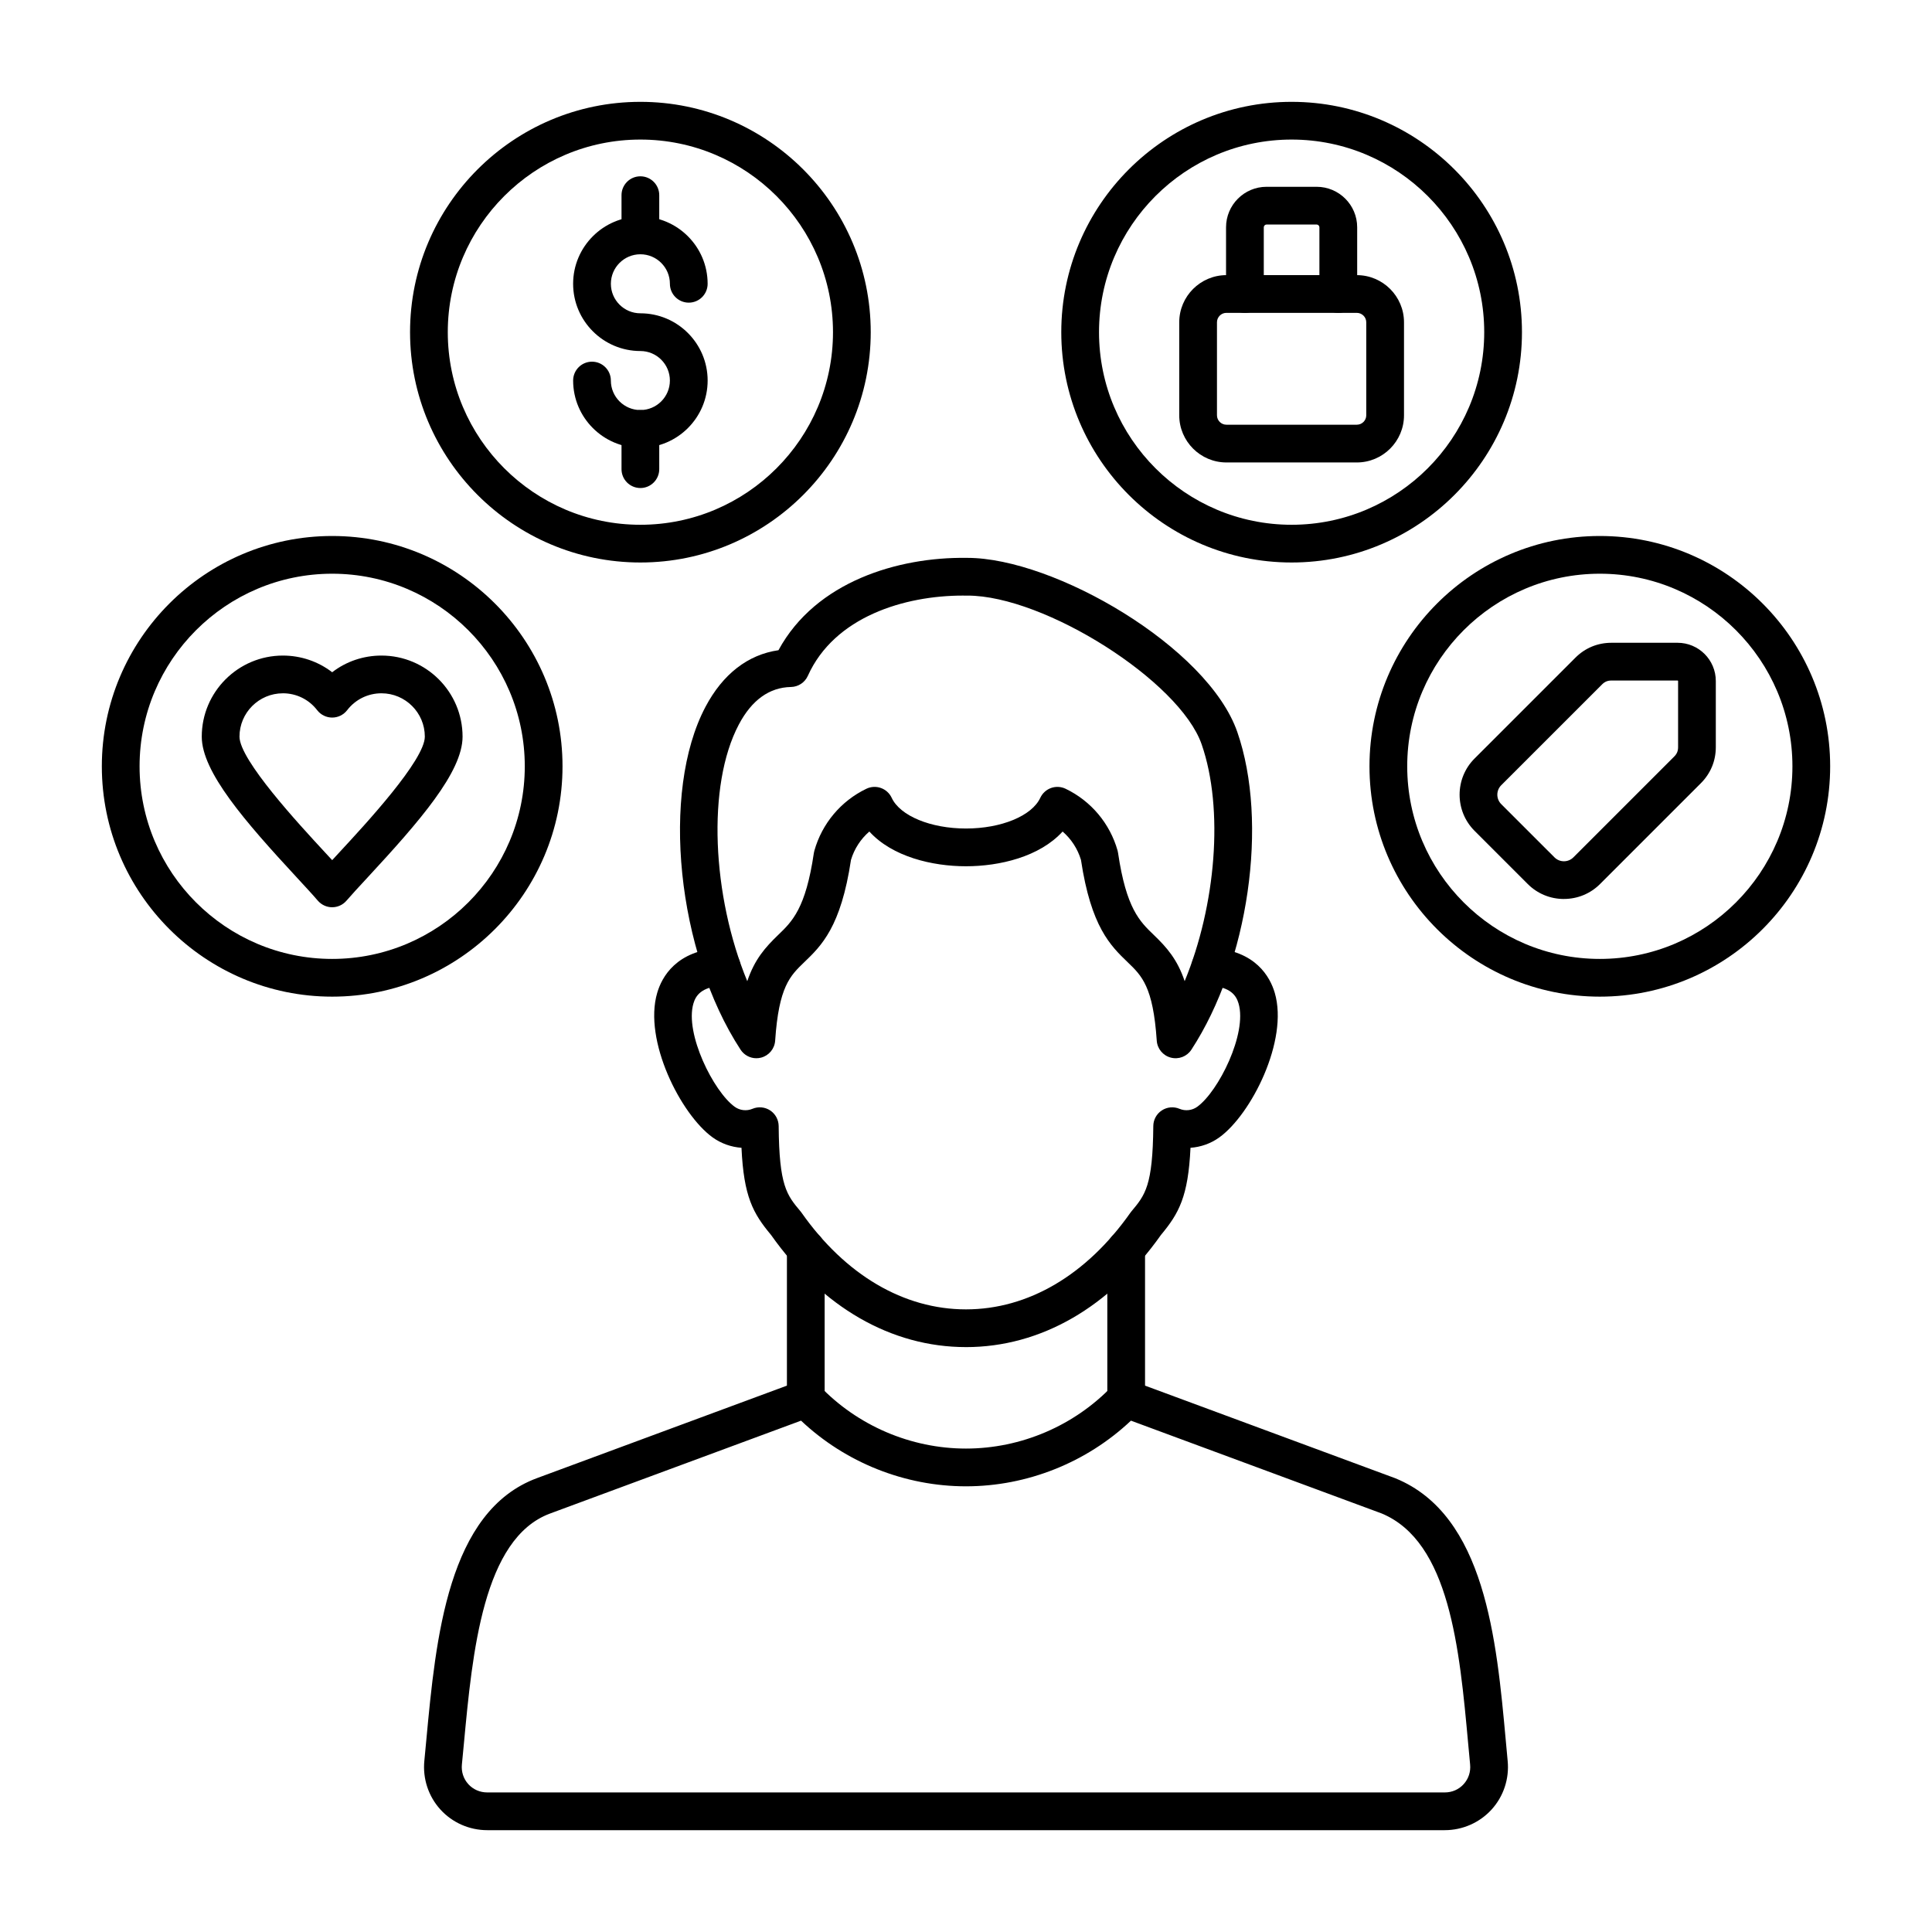 <svg clip-rule="evenodd" fill-rule="evenodd" height="173.397mm" image-rendering="optimizeQuality" shape-rendering="geometricPrecision" text-rendering="geometricPrecision" viewBox="0 0 173.397 173.397" width="173.397mm" xmlns="http://www.w3.org/2000/svg"><g id="Layer_x0020_1"><g id="_210914712"><path id="_210916296" d="m86.695 120.902c-6.696 0-12.905-3.573-17.491-10.062-1.626-1.949-2.452-3.445-2.656-7.826-.921-.065-1.824-.381-2.593-.935-2.857-2.065-6.226-8.697-4.971-12.969.413-1.412 1.704-3.813 5.687-4.029.939-.053 1.732.665 1.782 1.599.05.933-.663 1.732-1.598 1.783-1.936.104-2.417.911-2.621 1.601-.79 2.698 1.806 7.897 3.704 9.269.462.333 1.073.403 1.595.182.522-.22 1.118-.164 1.591.146.469.31.755.836.762 1.401.043 5.37.723 6.183 1.961 7.658.032.036.06.074.088.114 3.937 5.599 9.179 8.682 14.76 8.682 5.585 0 10.827-3.084 14.764-8.682.029-.039.057-.077.088-.114 1.235-1.475 1.916-2.288 1.962-7.658.004-.565.289-1.09.762-1.401.473-.311 1.069-.365 1.587-.146.526.221 1.136.151 1.595-.182 1.902-1.372 4.498-6.571 3.708-9.269-.205-.691-.684-1.496-2.621-1.601-.935-.051-1.651-.849-1.598-1.783.049-.934.847-1.651 1.782-1.599 3.983.215 5.271 2.617 5.687 4.029 1.252 4.272-2.113 10.904-4.974 12.97-.766.553-1.669.869-2.589.934-.208 4.382-1.034 5.878-2.656 7.827-4.586 6.489-10.799 10.062-17.494 10.062z"/><path id="_210915648" d="m86.406 53.454c-5.207 0-11.511 1.885-13.903 7.204-.268.597-.857.986-1.513.999-1.94.037-3.517 1.169-4.678 3.365-2.896 5.473-2.399 15.407.755 23.04.66-1.964 1.619-3.038 2.769-4.146 1.274-1.224 2.473-2.38 3.207-7.354.011-.071.028-.141.046-.21.685-2.44 2.388-4.467 4.671-5.562.409-.196.878-.22 1.305-.067.424.152.773.469.963.879.755 1.623 3.499 2.757 6.668 2.757 3.172-0 5.916-1.133 6.671-2.757.191-.41.54-.727.963-.879.427-.153.896-.128 1.305.067 2.283 1.094 3.986 3.122 4.671 5.562.018.069.032.139.042.21.737 4.974 1.937 6.131 3.21 7.354 1.15 1.106 2.106 2.18 2.766 4.143 2.798-6.781 3.538-15.453 1.524-21.255-1.968-5.668-14.09-13.349-21.015-13.349-.039-0-.077 0-.116.001-.014 0-.028 0-.042 0-.088-.002-.176-.002-.268-.002zm-18.524 41.523c-.561 0-1.097-.281-1.415-.767-5.718-8.754-7.19-23.133-3.15-30.771 1.56-2.948 3.81-4.687 6.551-5.083 3.359-6.194 10.795-8.364 16.831-8.287.039-0.0.078-0.0.116-0 7.818 0 21.587 8.013 24.232 15.624 2.823 8.13 1.012 20.656-4.12 28.517-.398.61-1.139.896-1.845.712-.705-.184-1.214-.798-1.263-1.524-.328-4.845-1.333-5.814-2.611-7.04-1.538-1.482-3.284-3.16-4.191-9.186-.3-.996-.875-1.874-1.647-2.542-2.064 2.267-5.652 3.117-8.675 3.117-3.019-0-6.607-.85-8.671-3.117-.772.667-1.348 1.547-1.647 2.542-.907 6.026-2.653 7.704-4.195 9.186-1.273 1.226-2.283 2.195-2.611 7.04-.049.726-.557 1.34-1.26 1.524-.144.037-.286.055-.43.055z"/><path id="_210915768" d="m71.893 127.504-22.525 8.335c-6.008 2.224-6.964 12.438-7.733 20.644-.06.638-.12 1.266-.18 1.88-.064.656.141 1.281.575 1.764.438.479 1.041.744 1.7.744l85.937-0c.66 0 1.263-.264 1.697-.744.434-.48.642-1.104.579-1.76-.06-.621-.116-1.252-.176-1.894-.776-8.49-1.654-18.111-7.772-20.644l-22.493-8.325c-3.979 3.757-9.313 5.893-14.806 5.893-5.489-0-10.823-2.135-14.802-5.893zm57.774 36.754h-85.937c-1.605 0-3.14-.677-4.209-1.859-1.069-1.179-1.595-2.769-1.436-4.367.06-.607.117-1.231.176-1.863.857-9.153 1.923-20.543 9.931-23.506l23.538-8.711c.635-.235 1.347-.069 1.813.42 3.411 3.582 8.206 5.637 13.152 5.637 4.95-0 9.74-2.055 13.155-5.637.466-.49 1.178-.655 1.813-.42l23.538 8.711c.018.006.035.014.053.021 8.04 3.295 9.063 14.486 9.885 23.477.057.638.116 1.266.173 1.884.156 1.595-.37 3.182-1.443 4.36-1.069 1.175-2.6 1.852-4.201 1.852z"/><path id="_210915576" d="m101.075 127.233c-.935 0-1.694-.758-1.694-1.693l0-13.473c0-.935.758-1.693 1.693-1.693.935 0 1.693.758 1.693 1.694l0 13.472c0 .935-.759 1.693-1.693 1.693z"/><path id="_210914856" d="m72.319 127.233c-.938 0-1.693-.758-1.693-1.693l0-13.473c0-.935.755-1.693 1.693-1.693.935 0 1.693.758 1.693 1.694l0 13.472c0 .935-.759 1.693-1.694 1.693z"/><path id="_210915120" d="m143.584 51.491c-9.532 0-17.286 7.755-17.286 17.286 0 9.531 7.754 17.286 17.286 17.286 9.532-0 17.286-7.754 17.286-17.286 0-9.531-7.754-17.285-17.286-17.286zm0 37.958c-11.398 0-20.673-9.273-20.673-20.672 0-11.399 9.274-20.672 20.673-20.672 11.399-0 20.673 9.273 20.673 20.672 0 11.399-9.274 20.672-20.672 20.672z"/><path id="_210915384" d="m115.923 12.526c-9.532 0-17.286 7.755-17.286 17.286 0 9.531 7.754 17.286 17.286 17.286 9.532-0 17.286-7.754 17.286-17.286 0-9.531-7.754-17.286-17.286-17.286zm0 37.958c-11.398 0-20.673-9.274-20.673-20.672 0-11.399 9.274-20.672 20.673-20.672 11.398 0 20.673 9.274 20.673 20.672 0 11.398-9.274 20.672-20.673 20.672z"/><path id="_210914880" d="m29.813 51.491c-9.532 0-17.286 7.755-17.286 17.286 0 9.531 7.754 17.286 17.286 17.286 9.529-0 17.286-7.754 17.286-17.286 0-9.531-7.758-17.285-17.286-17.286zm0 37.958c-11.398 0-20.673-9.273-20.673-20.672 0-11.399 9.275-20.672 20.673-20.672 11.398-0 20.673 9.273 20.673 20.672 0 11.399-9.274 20.672-20.673 20.672z"/><path id="_210915216" d="m57.475 12.526c-9.532 0-17.286 7.755-17.286 17.286 0 9.531 7.754 17.286 17.286 17.286 9.532-0 17.286-7.754 17.286-17.286 0-9.531-7.754-17.286-17.286-17.286zm0 37.958c-11.398 0-20.673-9.274-20.673-20.672 0-11.399 9.275-20.672 20.673-20.672 11.399 0 20.673 9.274 20.673 20.672 0 11.398-9.274 20.672-20.673 20.672z"/><path id="_210915240" d="m25.386 62.224c-2.145 0-3.892 1.745-3.892 3.89 0 2.095 5.352 7.878 7.638 10.348.236.257.466.503.681.737.219-.24.452-.491.695-.754 2.283-2.463 7.62-8.229 7.62-10.332 0-2.146-1.746-3.89-3.891-3.89-1.217-0-2.339.554-3.083 1.519-.321.416-.815.66-1.341.66-.525-0-1.023-.244-1.344-.66-.741-.966-1.866-1.519-3.083-1.52zm4.427 19.202c-.494 0-.963-.216-1.288-.591-.451-.528-1.115-1.244-1.88-2.073-4.671-5.048-8.537-9.484-8.537-12.648 0-4.013 3.267-7.277 7.278-7.277 1.63-0 3.171.532 4.427 1.497 1.253-.966 2.794-1.497 4.424-1.497 4.015-0 7.278 3.265 7.278 7.277 0 3.172-3.859 7.598-8.52 12.633-.773.834-1.439 1.555-1.898 2.087-.321.375-.79.591-1.284.591z"/><path id="_210915456" d="m144.632 61.077c-.349 0-.604.105-.85.352l-9.045 9.044c-.469.468-.469 1.231 0 1.699l4.777 4.776c.469.468 1.228.468 1.697 0l9.046-9.045c.247-.246.352-.5.352-.849l0-5.933c0-.021-.021-.043-.043-.043zm-4.269 19.607c-1.228 0-2.381-.476-3.246-1.341l-4.776-4.776c-1.789-1.789-1.789-4.699-0-6.488l9.045-9.045c.878-.879 2-1.344 3.245-1.344l5.934-0c1.891 0 3.429 1.539 3.429 3.43l0 5.933c0 1.243-.466 2.365-1.344 3.244l-9.045 9.044c-.864.865-2.018 1.342-3.242 1.341z"/><path id="_210914784" d="m57.475 40.189c-3.327 0-6.036-2.707-6.036-6.035 0-.935.758-1.693 1.693-1.693.935-0 1.693.758 1.693 1.693 0 1.46 1.189 2.648 2.649 2.648 1.461-0 2.649-1.188 2.649-2.648 0-1.461-1.189-2.649-2.649-2.649-3.326-0-6.036-2.707-6.036-6.035 0-3.328 2.709-6.035 6.036-6.035 3.327-0 6.036 2.708 6.036 6.035 0.0.935-.758 1.693-1.693 1.693-.934-0-1.693-.758-1.693-1.693 0-1.461-1.189-2.649-2.649-2.649-1.46-0-2.649 1.188-2.649 2.649 0 1.46 1.189 2.649 2.649 2.649 3.327-0 6.036 2.708 6.036 6.035 0 3.328-2.709 6.035-6.036 6.035z"/><path id="_210915360" d="m57.475 22.821c-.935 0-1.694-.758-1.694-1.693v-3.611c0-.935.758-1.693 1.693-1.693.935-0 1.693.758 1.693 1.693l0 3.611c0 .935-.759 1.693-1.694 1.693z"/><path id="_210915528" d="m57.475 43.8c-.935 0-1.694-.758-1.694-1.693v-3.611c0-.935.758-1.693 1.693-1.693.935-0 1.693.758 1.693 1.693l0 3.611c0 .935-.759 1.694-1.694 1.694z"/><path id="_210914424" d="m110.07 28.079c-.466 0-.847.38-.847.847l0 8.345c0 .467.381.847.847.847l11.702-0c.469 0 .85-.379.85-.846l0-8.345c0-.467-.381-.847-.85-.847zm11.702 13.426h-11.702c-2.332 0-4.233-1.899-4.233-4.234l0-8.345c0-2.334 1.901-4.233 4.233-4.233l11.702-0c2.335 0 4.237 1.899 4.237 4.234l0 8.345c0 2.334-1.902 4.234-4.237 4.234z"/><path id="_210914472" d="m120.11 28.079c-.935 0-1.693-.758-1.693-1.693v-5.988c0-.132-.113-.247-.247-.247l-4.498-0c-.131 0-.247.116-.247.248l0 5.988c0 .935-.759 1.693-1.694 1.693-.935-0-1.693-.758-1.693-1.693v-5.988c0-2.004 1.63-3.634 3.634-3.634l4.498-0c2.004 0 3.637 1.63 3.637 3.634l0 5.988c0 .935-.759 1.693-1.697 1.693z"/></g></g></svg>